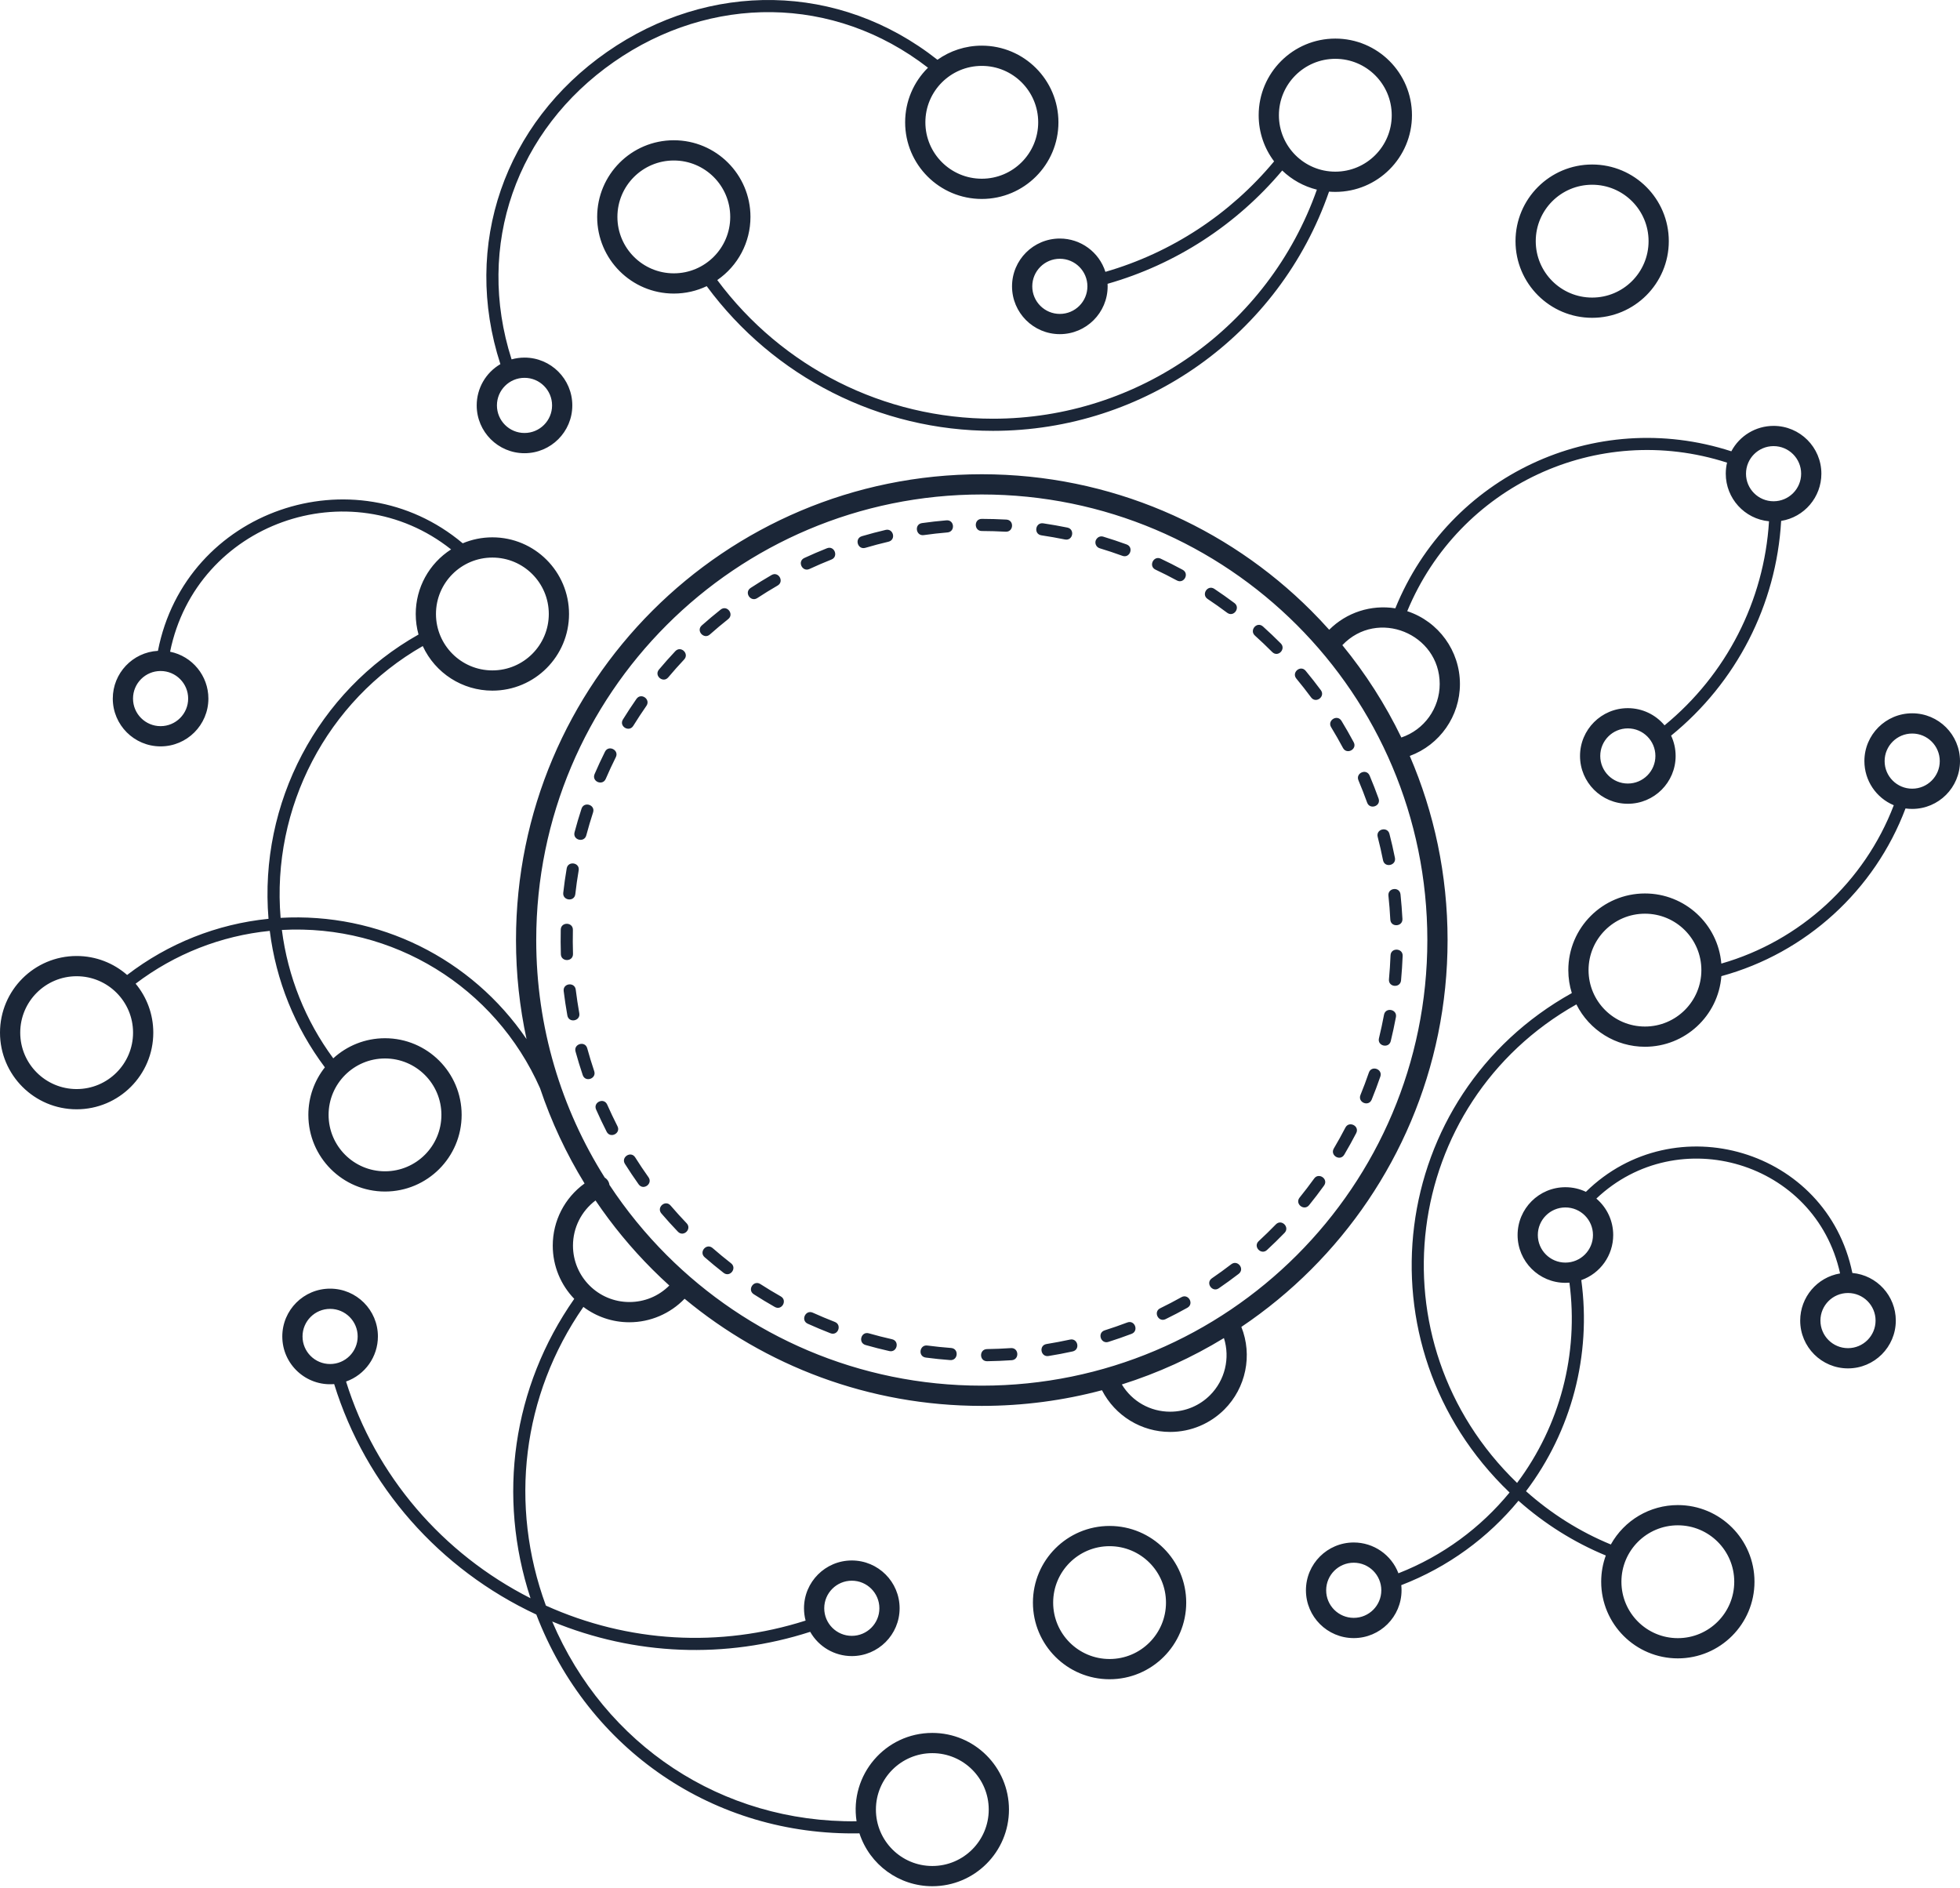 <?xml version="1.0" encoding="UTF-8"?> <svg xmlns="http://www.w3.org/2000/svg" width="300" height="289" viewBox="0 0 300 289" fill="none"> <path d="M150.274 72.584C169.961 72.584 187.785 80.564 200.687 93.465C201.634 94.413 202.554 95.387 203.447 96.386C206.11 93.725 209.864 92.517 213.57 93.102C221.791 72.867 244.065 62.285 264.999 69.072C266.268 66.683 268.746 65.182 271.465 65.182C275.505 65.182 278.782 68.459 278.782 72.499C278.782 76.093 276.166 79.16 272.625 79.725C271.885 92.586 265.774 104.468 255.781 112.589C256.226 113.533 256.474 114.588 256.474 115.701C256.474 119.742 253.198 123.018 249.157 123.018C245.117 123.018 241.84 119.742 241.84 115.701C241.84 111.661 245.117 108.384 249.157 108.384C251.336 108.384 253.383 109.346 254.777 111.015C264.223 103.263 270.02 91.986 270.767 79.783C267.018 79.428 264.148 76.269 264.148 72.499C264.148 71.917 264.216 71.351 264.344 70.808C244.458 64.4 223.329 74.39 215.393 93.542C220.195 95.12 223.459 99.614 223.459 104.689C223.459 109.606 220.384 114 215.781 115.697C219.505 124.341 221.568 133.869 221.568 143.878C221.568 163.566 213.588 181.389 200.687 194.291C197.424 197.554 193.846 200.501 190.003 203.085C191.739 207.415 190.707 212.418 187.402 215.723C185.279 217.846 182.346 219.159 179.106 219.159C174.698 219.159 170.68 216.69 168.669 212.776C162.801 214.339 156.635 215.173 150.274 215.173C132.982 215.173 117.128 209.016 104.784 198.776C102.574 201.068 99.523 202.373 96.336 202.373C93.693 202.373 91.254 201.499 89.293 200.024C79.896 213.571 77.901 230.355 83.555 245.738C96.147 251.412 110.149 252.228 123.307 248.032C123.147 247.431 123.062 246.799 123.062 246.148C123.062 242.107 126.338 238.831 130.379 238.831C134.419 238.831 137.696 242.107 137.696 246.148C137.696 250.189 134.419 253.465 130.379 253.465C127.732 253.465 125.309 252.043 124.01 249.752C111.011 253.945 97.148 253.383 84.52 248.174C92.576 267.088 110.471 278.987 131.107 278.747C130.021 271.664 135.484 265.225 142.702 265.225C149.181 265.225 154.434 270.478 154.434 276.957C154.434 283.436 149.181 288.688 142.702 288.688C137.616 288.688 133.115 285.41 131.546 280.594C109.3 281.019 90.036 267.808 82.089 247.106C67.314 240.215 55.972 227.446 51.148 211.835C46.883 212.195 43.209 208.839 43.209 204.545C43.209 200.504 46.486 197.228 50.526 197.228C54.567 197.228 57.843 200.504 57.843 204.545C57.843 207.65 55.883 210.413 52.968 211.444C57.457 225.864 67.755 237.798 81.201 244.612C76.081 229.019 78.434 212.314 87.896 198.79C85.858 196.679 84.605 193.807 84.605 190.642C84.605 186.86 86.414 183.338 89.475 181.13C86.683 176.582 84.386 171.698 82.661 166.551C75.783 151.02 60.127 141.402 43.145 142.329C44.056 149.467 46.746 156.192 51.01 161.978C53.097 160.067 55.876 158.902 58.928 158.902C65.407 158.902 70.66 164.154 70.66 170.633C70.66 177.112 65.407 182.365 58.928 182.365C52.45 182.365 47.197 177.112 47.197 170.633C47.197 167.885 48.142 165.358 49.725 163.358C45.133 157.231 42.245 150.079 41.291 142.472C33.819 143.219 26.739 146.009 20.758 150.553C22.447 152.586 23.463 155.198 23.463 158.047C23.463 164.526 18.21 169.779 11.732 169.779C5.253 169.779 0 164.526 0 158.047C0 151.569 5.253 146.316 11.732 146.316C14.69 146.316 17.393 147.411 19.457 149.219C25.74 144.393 33.219 141.419 41.099 140.625C39.621 122.916 48.605 105.81 64.059 97.114C63.782 96.114 63.633 95.06 63.633 93.971C63.633 89.954 65.676 86.245 69.043 84.087C53.554 71.793 30.06 80.012 26.034 99.746C29.438 100.432 31.896 103.436 31.896 106.918C31.896 110.959 28.62 114.235 24.58 114.235C20.539 114.235 17.263 110.959 17.263 106.918C17.263 103.035 20.299 99.825 24.173 99.612C28.39 78.012 54.279 69.248 70.825 83.151C72.222 82.564 73.755 82.24 75.365 82.24C81.844 82.24 87.096 87.493 87.096 93.971C87.096 100.45 81.844 105.703 75.365 105.703C70.772 105.703 66.622 103.03 64.707 98.881C50.032 107.267 41.538 123.605 42.95 140.479C57.959 139.621 72.153 146.652 80.594 159.032C79.537 154.148 78.979 149.078 78.979 143.878C78.979 124.191 86.959 106.367 99.861 93.465C112.763 80.564 130.586 72.584 150.274 72.584V72.584ZM169.832 233.547C176.311 233.547 181.564 238.8 181.564 245.279C181.564 251.757 176.311 257.01 169.832 257.01C163.354 257.01 158.101 251.757 158.101 245.279C158.101 238.8 163.354 233.547 169.832 233.547V233.547ZM169.832 236.644C165.063 236.644 161.198 240.51 161.198 245.279C161.198 250.048 165.063 253.913 169.832 253.913C174.601 253.913 178.467 250.048 178.467 245.279C178.467 240.51 174.601 236.644 169.832 236.644V236.644ZM187.336 204.794C182.479 207.755 177.24 210.151 171.711 211.893C173.282 214.491 176.063 216.062 179.106 216.062C181.491 216.062 183.65 215.096 185.212 213.533C187.493 211.252 188.311 207.864 187.336 204.794ZM242.036 195.923C243.599 207.407 240.548 219.005 233.572 228.231C237.381 231.626 241.756 234.41 246.556 236.384C248.627 232.668 252.537 230.353 256.812 230.353C263.29 230.353 268.543 235.606 268.543 242.085C268.543 248.564 263.29 253.816 256.812 253.816C250.333 253.816 245.08 248.564 245.08 242.085C245.08 240.675 245.329 239.322 245.786 238.07C240.849 236.031 236.346 233.17 232.421 229.688C227.774 235.321 221.675 239.838 214.48 242.61C214.507 242.868 214.521 243.13 214.521 243.395C214.521 247.435 211.245 250.712 207.205 250.712C203.164 250.712 199.888 247.435 199.888 243.395C199.888 239.354 203.164 236.078 207.205 236.078C210.248 236.078 212.967 237.961 214.045 240.792C220.866 238.117 226.647 233.8 231.056 228.429C207.498 205.871 212.504 167.627 240.584 151.992C240.236 150.883 240.048 149.702 240.048 148.477C240.048 141.998 245.301 136.745 251.779 136.745C257.87 136.745 262.957 141.415 263.469 147.478C275.557 144.016 285.379 134.986 289.865 123.242C287.147 122.107 285.366 119.448 285.366 116.488C285.366 112.447 288.642 109.171 292.683 109.171C296.724 109.171 300 112.447 300 116.488C300 120.529 296.724 123.805 292.683 123.805C292.336 123.805 291.994 123.781 291.66 123.734C286.932 136.277 276.411 145.872 263.475 149.401C263 155.496 257.899 160.208 251.779 160.208C247.321 160.208 243.271 157.69 241.284 153.724C214.505 168.809 209.771 205.308 232.206 226.963C238.778 218.188 241.663 207.201 240.218 196.312C240.015 196.329 239.81 196.338 239.602 196.338C235.561 196.338 232.285 193.061 232.285 189.021C232.285 184.98 235.561 181.704 239.602 181.704C240.726 181.704 241.79 181.957 242.741 182.41C256.298 169.092 279.644 175.881 283.525 194.83C287.286 195.17 290.174 198.335 290.174 202.116C290.174 206.157 286.898 209.433 282.857 209.433C278.816 209.433 275.54 206.157 275.54 202.116C275.54 198.542 278.128 195.486 281.645 194.899C277.895 177.779 256.848 171.593 244.339 183.444C245.978 184.838 246.919 186.865 246.919 189.021C246.919 192.129 244.955 194.893 242.036 195.923ZM196.258 26.097C189.274 34.403 179.967 40.462 169.526 43.436C169.533 43.565 169.537 43.695 169.537 43.825C169.537 47.866 166.26 51.142 162.22 51.142C158.179 51.142 154.903 47.866 154.903 43.825C154.903 39.785 158.179 36.508 162.22 36.508C165.411 36.508 168.231 38.578 169.194 41.606C179.293 38.692 188.295 32.774 195.016 24.698C193.534 22.733 192.654 20.288 192.654 17.637C192.654 11.159 197.907 5.906 204.386 5.906C210.865 5.906 216.117 11.159 216.117 17.637C216.117 24.116 210.865 29.369 204.386 29.369C204.062 29.369 203.741 29.355 203.424 29.33C195.841 51.236 175.174 65.942 151.987 65.942C134.656 65.942 118.455 57.738 108.169 43.798C106.644 44.524 104.937 44.93 103.135 44.93C96.656 44.93 91.404 39.677 91.404 33.199C91.404 26.72 96.656 21.467 103.135 21.467C109.614 21.467 114.867 26.72 114.867 33.199C114.867 37.076 112.966 40.671 109.787 42.863C119.741 56.246 135.301 64.084 151.987 64.084C174.272 64.084 194.146 50.036 201.563 29.027C199.536 28.526 197.716 27.498 196.258 26.097V26.097ZM76.59 55.73C70.662 37.457 77.274 18.839 92.906 7.952C108.529 -2.928 128.395 -2.752 143.487 9.149C145.403 7.787 147.745 6.987 150.274 6.987C156.753 6.987 162.005 12.24 162.005 18.719C162.005 25.198 156.753 30.45 150.274 30.45C143.795 30.45 138.542 25.198 138.542 18.719C138.542 15.479 139.855 12.546 141.978 10.423L142.039 10.364C127.616 -0.806 108.788 -0.846 93.966 9.476C79.059 19.858 72.713 37.551 78.303 55.002C78.932 54.826 79.596 54.731 80.281 54.731C84.322 54.731 87.598 58.007 87.598 62.048C87.598 66.089 84.322 69.365 80.281 69.365C76.241 69.365 72.965 66.089 72.965 62.048C72.965 59.437 74.348 57.042 76.59 55.73V55.73ZM150.274 79.414C149.036 79.414 149.064 81.272 150.274 81.272C151.5 81.276 152.71 81.311 153.935 81.378C155.146 81.44 155.273 79.599 154.041 79.523C152.781 79.454 151.536 79.418 150.274 79.414V79.414ZM145.029 81.489C146.234 81.377 146.098 79.536 144.865 79.638C143.612 79.745 142.365 79.881 141.12 80.06C139.9 80.238 140.192 82.073 141.389 81.898C142.599 81.724 143.812 81.593 145.029 81.489V81.489ZM135.992 82.909C137.199 82.613 136.737 80.826 135.563 81.101C134.337 81.388 133.128 81.71 131.921 82.065C130.741 82.42 131.28 84.186 132.45 83.846C133.625 83.5 134.8 83.188 135.992 82.909V82.909ZM127.264 85.636C128.384 85.188 127.721 83.452 126.572 83.912C125.402 84.377 124.254 84.87 123.111 85.4C121.992 85.921 122.799 87.595 123.897 87.083C125.009 86.568 126.126 86.089 127.264 85.636ZM119.028 89.615C120.08 89.001 119.153 87.391 118.092 88.01C117.002 88.641 115.941 89.298 114.887 89.987C113.854 90.676 114.899 92.2 115.908 91.539C116.934 90.868 117.967 90.229 119.028 89.615V89.615ZM111.459 94.754C112.404 93.996 111.272 92.534 110.302 93.3C109.314 94.082 108.358 94.89 107.414 95.725C106.492 96.558 107.762 97.914 108.656 97.107C109.572 96.297 110.5 95.512 111.459 94.754V94.754ZM104.715 100.937C105.539 100.051 104.22 98.768 103.363 99.663C102.503 100.581 101.666 101.518 100.857 102.481C100.076 103.425 101.501 104.605 102.283 103.672C103.07 102.736 103.879 101.829 104.715 100.937ZM98.942 108.028C99.628 107.031 98.124 105.956 97.415 106.969C96.694 108.002 96.011 109.047 95.347 110.117C94.702 111.167 96.287 112.124 96.929 111.091C97.574 110.052 98.242 109.032 98.942 108.028V108.028ZM94.259 115.886C94.798 114.795 93.139 113.958 92.595 115.059C92.03 116.187 91.507 117.324 91.006 118.481C90.53 119.626 92.243 120.316 92.717 119.205C93.203 118.082 93.711 116.98 94.259 115.886V115.886ZM90.776 124.343C91.159 123.17 89.385 122.616 89.009 123.769C88.616 124.965 88.265 126.165 87.94 127.382C87.632 128.587 89.427 129.021 89.737 127.856C90.052 126.678 90.396 125.501 90.776 124.343V124.343ZM88.572 133.216C88.775 131.998 86.938 131.719 86.739 132.913C86.529 134.153 86.351 135.393 86.211 136.644C86.086 137.845 87.918 138.075 88.059 136.843C88.194 135.627 88.368 134.422 88.572 133.216V133.216ZM87.687 142.321C87.712 141.101 85.854 141.062 85.829 142.286C85.801 143.547 85.808 144.793 85.846 146.054C85.896 147.261 87.741 147.223 87.703 145.984C87.666 144.758 87.66 143.547 87.687 142.321V142.321ZM88.122 151.458C87.958 150.251 86.126 150.473 86.279 151.693C86.434 152.946 86.62 154.176 86.84 155.419C87.07 156.634 88.881 156.274 88.667 155.081C88.454 153.872 88.273 152.676 88.122 151.458ZM89.881 160.436C89.548 159.246 87.768 159.769 88.09 160.933C88.423 162.147 88.791 163.343 89.191 164.536C89.585 165.705 91.338 165.089 90.951 163.94C90.562 162.779 90.204 161.617 89.881 160.436V160.436ZM92.936 169.056C92.43 167.93 90.751 168.697 91.239 169.811C91.747 170.963 92.285 172.09 92.856 173.213C93.41 174.296 95.068 173.458 94.509 172.366C93.954 171.273 93.431 170.177 92.936 169.056ZM97.223 177.136C96.558 176.089 95.007 177.113 95.652 178.13C96.323 179.197 97.023 180.235 97.751 181.263C98.471 182.26 99.963 181.171 99.259 180.177C98.553 179.18 97.873 178.172 97.223 177.136V177.136ZM102.641 184.508C101.832 183.57 100.445 184.795 101.229 185.716C102.048 186.668 102.891 187.606 103.761 188.512C104.622 189.398 105.937 188.098 105.098 187.221C104.251 186.338 103.439 185.436 102.641 184.508V184.508ZM109.068 191.013C108.125 190.21 106.939 191.618 107.851 192.417C108.801 193.245 109.764 194.038 110.757 194.813C111.735 195.563 112.85 194.098 111.896 193.345C110.929 192.591 109.992 191.818 109.068 191.013ZM116.373 196.52C115.35 195.871 114.333 197.414 115.371 198.085C116.43 198.768 117.503 199.412 118.598 200.036C119.68 200.634 120.562 199.011 119.505 198.414C118.442 197.809 117.401 197.184 116.373 196.52V196.52ZM124.401 200.905C123.297 200.409 122.511 202.087 123.636 202.598C124.789 203.117 125.936 203.598 127.115 204.057C128.276 204.491 128.906 202.755 127.776 202.32C126.632 201.875 125.52 201.408 124.401 200.905V200.905ZM132.983 204.066C131.794 203.734 131.308 205.515 132.475 205.853C133.687 206.201 134.902 206.507 136.132 206.786C137.321 207.036 137.731 205.236 136.527 204.97C135.335 204.7 134.158 204.403 132.983 204.066ZM141.933 205.934C140.738 205.784 140.466 207.61 141.699 207.777C142.946 207.939 144.193 208.072 145.447 208.164C146.664 208.239 146.802 206.399 145.576 206.31C144.353 206.215 143.15 206.092 141.933 205.934ZM151.07 206.479C149.852 206.504 149.864 208.35 151.094 208.337C152.357 208.317 153.604 208.266 154.865 208.181C156.075 208.081 155.955 206.24 154.724 206.328C153.502 206.411 152.294 206.46 151.07 206.479V206.479ZM160.185 205.704C158.958 205.909 159.287 207.725 160.477 207.539C161.72 207.338 162.955 207.11 164.185 206.837C165.394 206.557 164.959 204.763 163.779 205.024C162.581 205.283 161.395 205.508 160.185 205.704ZM169.085 203.609C167.906 203.993 168.494 205.739 169.648 205.38C170.85 205.002 172.032 204.587 173.212 204.142C174.342 203.702 173.691 201.966 172.541 202.409C171.402 202.838 170.246 203.244 169.085 203.609ZM177.583 200.23C176.476 200.777 177.308 202.426 178.4 201.899C179.534 201.348 180.641 200.765 181.743 200.152C182.812 199.541 181.885 197.938 180.827 198.536C179.758 199.13 178.683 199.696 177.583 200.23ZM185.497 195.642C184.474 196.346 185.554 197.858 186.547 197.176C187.586 196.462 188.601 195.731 189.6 194.961C190.573 194.193 189.42 192.758 188.46 193.493C187.491 194.241 186.506 194.95 185.497 195.642V195.642ZM192.658 189.956C191.753 190.797 193.037 192.14 193.924 191.316C194.848 190.461 195.742 189.59 196.619 188.686C197.456 187.811 196.143 186.509 195.282 187.396C194.428 188.276 193.558 189.123 192.658 189.956V189.956ZM198.922 183.287C198.148 184.252 199.606 185.392 200.369 184.453C201.163 183.473 201.92 182.477 202.658 181.455C203.376 180.443 201.842 179.395 201.144 180.379C200.427 181.37 199.693 182.336 198.922 183.287V183.287ZM204.153 175.781C203.543 176.826 205.113 177.788 205.752 176.727C206.392 175.641 207.003 174.548 207.581 173.428C208.146 172.324 206.477 171.507 205.927 172.581C205.369 173.662 204.77 174.732 204.153 175.781ZM208.232 167.594C207.78 168.723 209.484 169.436 209.952 168.297C210.426 167.129 210.871 165.958 211.278 164.765C211.666 163.615 209.911 163.002 209.518 164.169C209.123 165.326 208.692 166.462 208.232 167.594ZM211.066 158.9C210.772 160.1 212.583 160.517 212.871 159.341C213.169 158.111 213.431 156.894 213.665 155.651C213.876 154.459 212.053 154.109 211.836 155.324C211.609 156.529 211.355 157.709 211.066 158.9ZM212.595 149.887C212.493 151.123 214.335 151.252 214.446 150.051C214.561 148.794 214.642 147.552 214.693 146.29C214.731 145.081 212.874 144.997 212.836 146.232C212.787 147.457 212.707 148.665 212.595 149.887ZM212.802 140.735C212.866 141.973 214.72 141.848 214.658 140.641C214.591 139.381 214.494 138.14 214.363 136.884C214.222 135.654 212.39 135.881 212.515 137.084C212.643 138.304 212.737 139.51 212.802 140.735ZM211.687 131.656C211.931 132.875 213.746 132.473 213.51 131.295C213.262 130.059 212.986 128.835 212.668 127.616C212.359 126.453 210.564 126.885 210.872 128.09C211.18 129.272 211.446 130.458 211.687 131.656ZM209.257 122.841C209.668 123.974 211.418 123.384 211.006 122.213C210.577 121.023 210.125 119.864 209.634 118.698C209.135 117.56 207.454 118.324 207.927 119.432C208.403 120.563 208.841 121.687 209.257 122.841ZM205.559 114.476C206.141 115.55 207.775 114.677 207.198 113.598C206.601 112.488 205.984 111.399 205.327 110.323C204.672 109.27 203.112 110.268 203.744 111.298C204.38 112.347 204.979 113.395 205.559 114.476ZM200.678 106.738C201.415 107.729 202.889 106.615 202.173 105.634C201.422 104.623 200.65 103.636 199.846 102.667C199.055 101.722 197.645 102.92 198.42 103.858C199.2 104.797 199.95 105.758 200.678 106.738ZM194.728 99.795C195.621 100.675 196.877 99.329 196.042 98.481C195.154 97.588 194.245 96.727 193.309 95.882C192.369 95.057 191.191 96.473 192.076 97.272C192.985 98.093 193.865 98.927 194.728 99.795V99.795ZM187.83 93.784C188.828 94.526 189.909 93.014 188.943 92.296C187.932 91.543 186.913 90.817 185.862 90.12C184.832 89.446 183.827 90.997 184.841 91.672C185.86 92.348 186.85 93.053 187.83 93.784V93.784ZM180.134 88.838C181.203 89.417 182.098 87.801 181.021 87.206C179.911 86.606 178.796 86.04 177.655 85.502C176.558 84.991 175.75 86.665 176.869 87.186C177.976 87.707 179.057 88.257 180.134 88.838V88.838ZM171.8 85.071C172.947 85.487 173.587 83.755 172.439 83.326C171.253 82.897 170.066 82.498 168.859 82.134C168.086 81.91 167.415 82.691 167.754 83.422C167.87 83.663 168.072 83.838 168.329 83.915C169.5 84.268 170.65 84.654 171.8 85.071V85.071ZM163.005 82.568C164.218 82.81 164.564 80.997 163.378 80.747C162.138 80.496 160.912 80.279 159.661 80.093C158.463 79.931 158.177 81.754 159.403 81.933C160.615 82.114 161.804 82.324 163.005 82.568ZM80.281 57.828C77.951 57.828 76.061 59.717 76.061 62.048C76.061 64.379 77.951 66.268 80.281 66.268C82.612 66.268 84.501 64.379 84.501 62.048C84.501 59.717 82.612 57.828 80.281 57.828ZM103.135 24.564C98.366 24.564 94.501 28.43 94.501 33.199C94.501 37.968 98.366 41.833 103.135 41.833C107.904 41.833 111.77 37.968 111.77 33.199C111.77 28.43 107.904 24.564 103.135 24.564V24.564ZM150.274 10.084C147.889 10.084 145.73 11.051 144.168 12.613C142.606 14.175 141.639 16.334 141.639 18.719C141.639 23.488 145.505 27.353 150.274 27.353C155.043 27.353 158.908 23.488 158.908 18.719C158.908 13.95 155.043 10.084 150.274 10.084ZM271.465 68.279C269.134 68.279 267.245 70.168 267.245 72.499C267.245 74.83 269.134 76.719 271.465 76.719C273.796 76.719 275.685 74.83 275.685 72.499C275.685 70.168 273.796 68.279 271.465 68.279ZM204.386 9.003C199.617 9.003 195.751 12.868 195.751 17.637C195.751 20.022 196.718 22.18 198.28 23.743C199.843 25.305 202.001 26.272 204.386 26.272C209.155 26.272 213.02 22.406 213.02 17.637C213.02 12.868 209.155 9.003 204.386 9.003V9.003ZM243.697 25.178C250.176 25.178 255.429 30.431 255.429 36.909C255.429 43.388 250.176 48.641 243.697 48.641C237.219 48.641 231.966 43.388 231.966 36.909C231.966 30.431 237.219 25.178 243.697 25.178ZM243.697 28.275C238.928 28.275 235.063 32.14 235.063 36.909C235.063 41.678 238.928 45.544 243.697 45.544C248.466 45.544 252.332 41.678 252.332 36.909C252.332 32.14 248.466 28.275 243.697 28.275ZM162.22 39.605C159.889 39.605 158 41.495 158 43.825C158 46.156 159.889 48.045 162.22 48.045C164.551 48.045 166.44 46.156 166.44 43.825C166.44 41.495 164.551 39.605 162.22 39.605ZM205.461 98.741C208.997 103.059 212.037 107.799 214.492 112.875C218.003 111.692 220.362 108.398 220.362 104.689C220.362 96.986 210.852 93.076 205.461 98.741V98.741ZM292.683 112.268C290.352 112.268 288.463 114.157 288.463 116.488C288.463 118.819 290.352 120.708 292.683 120.708C295.014 120.708 296.903 118.819 296.903 116.488C296.903 114.157 295.014 112.268 292.683 112.268ZM251.779 139.842C247.01 139.842 243.145 143.708 243.145 148.477C243.145 153.246 247.01 157.112 251.779 157.112C256.548 157.112 260.414 153.246 260.414 148.477C260.414 143.708 256.548 139.842 251.779 139.842ZM249.157 111.481C246.826 111.481 244.937 113.37 244.937 115.701C244.937 118.032 246.826 119.921 249.157 119.921C251.488 119.921 253.377 118.032 253.377 115.701C253.377 113.37 251.488 111.481 249.157 111.481ZM256.812 233.45C252.043 233.45 248.177 237.316 248.177 242.085C248.177 246.854 252.043 250.72 256.812 250.72C261.581 250.72 265.446 246.854 265.446 242.085C265.446 237.316 261.581 233.45 256.812 233.45ZM282.857 197.896C280.526 197.896 278.637 199.786 278.637 202.116C278.637 204.447 280.526 206.336 282.857 206.336C285.188 206.336 287.077 204.447 287.077 202.116C287.077 199.786 285.188 197.896 282.857 197.896ZM239.602 184.801C237.271 184.801 235.382 186.69 235.382 189.021C235.382 191.352 237.271 193.241 239.602 193.241C241.933 193.241 243.822 191.352 243.822 189.021C243.822 186.69 241.933 184.801 239.602 184.801ZM207.205 239.175C204.874 239.175 202.985 241.064 202.985 243.395C202.985 245.726 204.874 247.615 207.205 247.615C209.535 247.615 211.425 245.726 211.425 243.395C211.425 241.064 209.535 239.175 207.205 239.175ZM142.702 268.322C137.933 268.322 134.068 272.188 134.068 276.957C134.068 281.726 137.933 285.591 142.702 285.591C147.471 285.591 151.337 281.726 151.337 276.957C151.337 272.188 147.471 268.322 142.702 268.322ZM130.379 241.928C128.048 241.928 126.159 243.817 126.159 246.148C126.159 248.479 128.048 250.368 130.379 250.368C132.71 250.368 134.599 248.479 134.599 246.148C134.599 243.817 132.71 241.928 130.379 241.928ZM58.928 161.999C56.544 161.999 54.385 162.965 52.823 164.527C51.26 166.09 50.294 168.249 50.294 170.633C50.294 175.402 54.159 179.268 58.928 179.268C63.697 179.268 67.563 175.402 67.563 170.633C67.563 165.864 63.697 161.999 58.928 161.999ZM50.526 200.325C48.195 200.325 46.306 202.214 46.306 204.545C46.306 206.876 48.195 208.765 50.526 208.765C52.857 208.765 54.746 206.876 54.746 204.545C54.746 202.214 52.857 200.325 50.526 200.325ZM17.837 151.942C16.275 150.379 14.116 149.413 11.732 149.413C6.963 149.413 3.097 153.278 3.097 158.047C3.097 162.816 6.963 166.682 11.732 166.682C16.5 166.682 20.366 162.816 20.366 158.047C20.366 155.663 19.4 153.504 17.837 151.942ZM24.58 102.698C22.249 102.698 20.36 104.587 20.36 106.918C20.36 109.249 22.249 111.138 24.58 111.138C26.91 111.138 28.8 109.249 28.8 106.918C28.8 104.587 26.91 102.698 24.58 102.698ZM75.365 85.337C70.596 85.337 66.73 89.202 66.73 93.971C66.73 98.74 70.596 102.606 75.365 102.606C80.134 102.606 83.999 98.74 83.999 93.971C83.999 89.202 80.134 85.337 75.365 85.337ZM102.446 196.75C101.564 195.952 100.702 195.132 99.861 194.291C96.633 191.064 93.714 187.529 91.151 183.733C88.978 185.37 87.701 187.915 87.701 190.642C87.701 193.026 88.668 195.185 90.231 196.748C91.793 198.31 93.952 199.276 96.336 199.276C98.648 199.276 100.814 198.384 102.446 196.75V196.75ZM92.564 180.232C92.799 180.377 92.998 180.586 93.132 180.851C93.213 181.013 93.263 181.182 93.285 181.352C95.84 185.229 98.78 188.831 102.05 192.102C114.392 204.443 131.441 212.076 150.274 212.076C169.106 212.076 186.156 204.443 198.497 192.102C210.838 179.76 218.471 162.711 218.471 143.878C218.471 125.046 210.838 107.996 198.497 95.655C186.156 83.314 169.106 75.68 150.274 75.68C131.441 75.68 114.392 83.314 102.05 95.655C89.709 107.996 82.076 125.046 82.076 143.878C82.076 157.243 85.921 169.709 92.564 180.232V180.232Z" fill="#1B2637"></path> </svg> 
